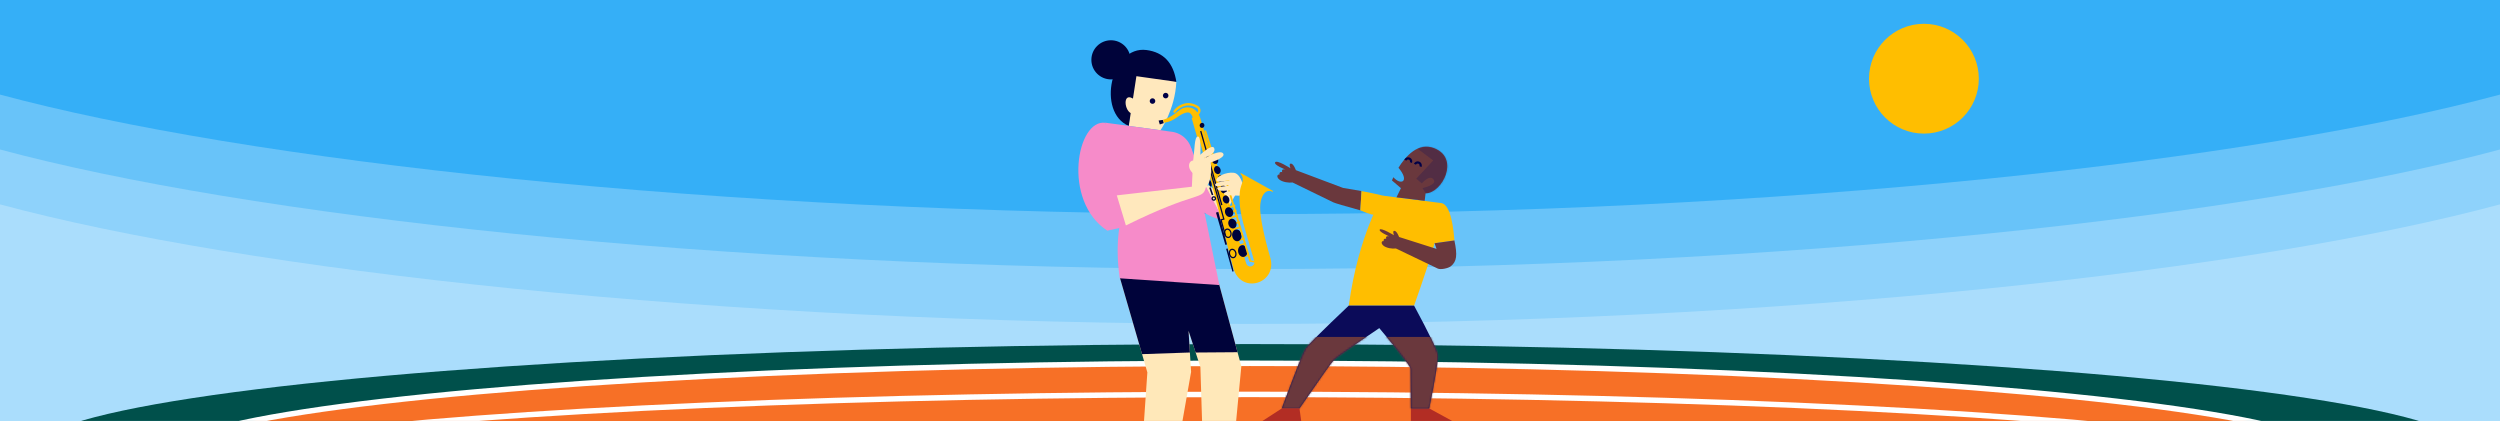<svg width="1366" height="230" xmlns="http://www.w3.org/2000/svg" xmlns:xlink="http://www.w3.org/1999/xlink"><defs><path d="M26.154 30.387l-1.81-5.282 5.392-3.581s-.18-.697-.552-1.834c-4.897 4.243-9.25 1.023-2.14-5.471-3.105-6.762-9-15.428-18.206-12.987-14.63 3.88-7.169 23.873 1.79 25.067v4.088h15.526z" id="a"/><path d="M15.522 56.19c.115-13.14.173-20.357.173-21.653 0-1.296 5.693-8.71 17.08-22.24 15.221 10.256 23.45 16.005 24.684 17.248 1.235 1.243 7.544 10.125 18.925 26.644h9.678c-7.268-19.635-11.585-30.5-12.95-32.596C71.745 21.497 63.86 13.633 49.455 0H13.773C5.535 15.29 1.229 24.202.855 26.737.481 29.27 2.023 39.089 5.481 56.189h10.04z" id="c"/></defs><g fill="none" fill-rule="evenodd"><path fill="#35AFF7" d="M0 0h1366v230H0z"/><path d="M1366.02 51.668L1366 230H0L-.02 51.668C132.473 87.42 388.675 117 683 117s550.526-29.58 683.02-65.332z" fill-opacity=".25" fill="#FFF"/><path d="M1366.02 81.668L1366 260H0L-.02 81.668C132.473 117.42 388.675 147 683 147s550.526-29.58 683.02-65.332z" fill-opacity=".25" fill="#FFF"/><path d="M1366.02 111.668L1366 290H0l-.02-178.332C132.473 147.42 388.675 177 683 177s550.526-29.58 683.02-65.332z" fill-opacity=".25" fill="#FFF"/><ellipse fill="#00504B" cx="683" cy="247" rx="667" ry="59"/><ellipse stroke="#FFF" stroke-width="3" fill="#F77026" cx="683" cy="251.5" rx="596.5" ry="53"/><ellipse stroke="#FFF" stroke-width="3" fill="#F77026" cx="683" cy="260" rx="596.5" ry="44.5"/><circle cx="30.226" cy="30" r="30" transform="translate(1021 13)" fill="#FFBE00"/><path fill="#B22D24" d="M770.902 223.172v7.392h23.586l-13.546-7.392z"/><path d="M743.926 104.395l-.642 10.532c-8.83-2.432-13.762-3.89-14.798-4.378-1.037-.487-8.462-4.106-22.275-10.858 0 0-2.841.466-5.794-.778-1.99-.839-2.79-2.275-2.367-3.072.393-.74 1.1-.398 1.1-.398s-.267-.546.14-1.13c.406-.585 1.373-.261 1.373-.261s-.424-.438-.061-1.128c.361-.69 1.756-.31 1.756-.31s-6.58-2.483-5.594-3.96c.987-1.477 8.353 3.298 8.353 3.298s-1.121-2.751.316-2.575 2.633 3.595 2.633 3.595l25.753 9.692 10.107 1.731z" fill="#6A383D"/><path d="M736.967 166.984c5.396-39.332 18.723-60.06 18.723-60.06l31.778 4.02c-.225 6.75-1.435 14.066-3.629 21.949-2.194 7.882-5.923 19.245-11.188 34.09h-35.684z" fill="#FFBE00"/><path d="M787.468 110.944c5.445.706 6.81 15.027 7.216 20.441l-10.845 1.508c-2.115-5.89-2.71-9.977-1.784-12.261.896-2.21 2.7-5.439 5.413-9.688zm-25.807 2.359c-.848-2.61-2.627-5.514-5.97-6.378-5.225-1.351-11.765-2.53-11.765-2.53l-.642 10.532c4.597 2.01 7.738 2.845 9.425 2.505 2.312-.466 5.296-1.843 8.952-4.128z" fill="#FFBE00"/><path d="M794.684 131.385c1.697 8.04 1.319 11.47-1.927 14.077-1.51 1.213-5.652 1.988-7.112 1.305l-22.94-11.012s-2.666.433-5.439-.73c-1.868-.783-2.62-2.125-2.224-2.868.367-.69 1.033-.372 1.033-.372s-.252-.509.13-1.054c.38-.545 1.289-.243 1.289-.243s-.398-.41-.06-1.052c.34-.643 1.65-.288 1.65-.288s-5.887-2.502-5.2-3.691c.685-1.192 7.79 3.074 7.79 3.074s-1.055-2.568.294-2.402 2.475 3.356 2.475 3.356l20.475 6.51-1.079-3.102 10.845-1.508z" fill="#6A383D"/><g transform="scale(-1 1) rotate(-7 264.619 6520.628)"><mask id="b" fill="#fff"><use xlink:href="#a"/></mask><use fill="#6A383D" xlink:href="#a"/><path d="M8.687 7.92l7.975 11.023-3.325 2.204s-3.486-5.414-6.025-3.03c-2.858 2.683 5.338 5.52 5.338 5.52l-2.125 2.695s-8.476.52-11.241-10.737C-3.482 4.337 11.342-4.621 17.987 2.598l-9.3 5.322z" fill="#0B0B59" opacity=".5" mask="url(#b)"/></g><path d="M776.133 91.03a1.62 1.62 0 1 0-2.984-1.266m-2.237-.95a1.621 1.621 0 1 0-2.985-1.267" stroke="#000047" stroke-width="1.215"/><g transform="matrix(-1 0 0 1 786.424 166.983)"><mask id="d" fill="#fff"><use xlink:href="#c"/></mask><use fill="#0B0B59" xlink:href="#c"/><path fill="#6A383D" mask="url(#d)" d="M-3.84 17.117h96.096v40.128H-3.84z"/></g><path fill="#B22D24" d="M700.362 223.172l-11.423 7.392h22.125l-1.024-7.392z"/><g><g transform="translate(596.328 22)"><path d="M20.421 46.81l17.33 2.338s7.93-11.077 8.679-26.433l-22.94-6.774-3.069 30.87z" fill="#FFE8BD"/><path d="M20.421 46.81c-17.67-7.566-9.718-43.995 9.695-41.472 9.305 1.209 14.743 7.001 16.314 17.377l-21.823-3.084-4.186 27.18z" fill="#00033A"/><circle fill="#00033A" cx="10.692" cy="10.692" r="10.692"/><path d="M23.49 32.408c-6.74-5.157-5.73 6.998-1.01 7.734l1.01-7.734z" fill="#FFE8BD"/><path d="M34.743 33.9a1.501 1.501 0 1 0-2.694-1.324 1.501 1.501 0 0 0 2.694 1.324m7.205-3.002a1.5 1.5 0 1 0-2.693-1.323 1.5 1.5 0 0 0 2.693 1.323" fill="#000047"/></g><path d="M668.137 120.325c4.047-9.315 6.972-13.92 6.972-13.92s3.055-7.617-.68-10.722c-2.49-2.07-5.215 1.168-8.173 9.714l-6.131-4.283-1.628.654 9.64 18.557z" fill="#FFE8BD"/><path fill="#FFE8B9" d="M647.585 151.647l18.517 3.586 12.162 44.894-5.817 61.428H657.78l-1.889-61.012-6.482-19.822 1.41 22.468-10.271 58.366h-17.629l3.995-58.08-14.977-51.648z"/><path fill="#00033A" d="M647.585 151.647l18.517 3.586 10.08 37.21-22.883.175-3.89-11.897.745 11.884-26.131.898-12.086-41.676z"/><path d="M666.256 155.775l-15.111-73.84a12.851 12.851 0 0 0-10.786-9.918l-36.484-4.982 8.293 54.405s-3.082 12.373-.308 30.624l54.396 3.711z" fill="#F68BC9"/><path d="M604 67.111c-15.655-2.304-23.815 42.639 1.038 58.932l12.617-2.827-6.17-20.682-1.994-.46.803-11.761L604 67.11zm37.613 15.673c3.496 6.683 2.3 17.456 8.802 26.514 6.632 9.238 18.128 11.094 18.128 11.094l-9.556-18.364-8.103-21.051-9.271 1.807z" fill="#F68BC9"/><path fill="#FFBE00" d="M675.046 112.68l-3.246 1.024-.249-.957 3.246-1.023zm.665 2.76l-3.246 1.024-.248-.957 3.246-1.023zm.666 2.76l-3.246 1.023-.248-.956 3.246-1.023zm1.142 3.522l-3.246 1.023-.248-.957 3.246-1.023zm.666 2.76l-3.246 1.023-.248-.957 3.246-1.023z"/><path fill="#FFEBBC" d="M679.327 128.003l-3.247 1.023-.247-.957 3.246-1.022z"/><path fill="#FFBE00" d="M679.993 130.763l-3.246 1.023-.249-.957 3.246-1.022zm.666 2.76l-3.246 1.023-.249-.957 3.246-1.022z"/><path fill="#FFEBBC" d="M681.8 137.045l-3.246 1.022-.248-.956 3.246-1.023z"/><path fill="#FFBE00" d="M682.466 139.805l-3.246 1.022-.248-.956 3.246-1.023zM658.01 71.45l.973-.282 13.997 43.862-1.194.347z"/><path d="M635.913 67.088c6.183-.897 7.606-4.23 11.913-5.463 4.307-1.234 4.069 3.443 9.789 22.781 5.719 19.34 13.545 52.626 16.297 62.118 4.25 14.662 24.258 8.36 20.161-5.774-3.616-12.478-5.615-22.513-5.508-27.667.121-5.861 2.992-10.35 6.804-8.232l.254-.461-17.613-9.829-.254.462s2.183 1.568.81 5.503c-1.374 3.934-2.484 10.307 1.336 23.492l5.42 18.692a2.267 2.267 0 0 1-1.549 2.818 2.283 2.283 0 0 1-2.799-1.507c-3.84-12.027-22.834-71.541-24.922-78.743-2.324-8.017-8.345-6.982-10.291-5.898-2.863 1.595-4.931 4.516-10.325 6.062l.477 1.646z" fill="#FFBE00"/><path d="M655.453 77.253l-.005.002a.662.662 0 0 1-.804-.464l-3.488-12.124 3.102-3.255a1.53 1.53 0 0 0 .348-1.485 1.565 1.565 0 0 0-.68-.895c-1.489-.912-3.837-1.725-5.96-1.266-3.98.858-5.637 3.573-5.652 3.6a.638.638 0 0 1-.888.21.667.667 0 0 1-.23-.897c.076-.132 1.929-3.21 6.472-4.195 3.14-.678 6.084.925 6.912 1.432a2.909 2.909 0 0 1 1.267 1.662 2.834 2.834 0 0 1-.646 2.754l-2.592 2.721 3.278 11.399a.641.641 0 0 1-.434.801" fill="#FFBE00"/><path d="M658.05 68.107c.188.732-.223 1.506-.92 1.728-.695.22-1.41-.194-1.599-.928-.187-.733.225-1.508.92-1.728.696-.222 1.412.193 1.6.928" fill="#00033A"/><path stroke="#00033A" stroke-width=".7" d="M656.076 71.6l11.513 40.447m-8.658-27.41l9.758 35.052-1.513.45 2.41 8.658"/><path d="M665.552 86.943c.37 1.19-.101 2.359-1.052 2.61-.95.251-2.02-.51-2.39-1.7-.369-1.19.103-2.358 1.053-2.61.95-.252 2.02.51 2.39 1.7m1.332 5.52c.369 1.19-.102 2.358-1.052 2.61-.951.251-2.02-.51-2.39-1.7-.37-1.19.101-2.358 1.052-2.61.95-.251 2.02.51 2.39 1.7m2.093 5.044c.37 1.19-.102 2.359-1.052 2.61-.951.252-2.02-.51-2.39-1.699-.37-1.19.1-2.36 1.052-2.61.95-.252 2.02.51 2.39 1.7m1.331 5.519c.37 1.19-.101 2.359-1.052 2.61-.95.252-2.02-.51-2.39-1.7-.369-1.19.103-2.358 1.053-2.61.95-.25 2.02.51 2.389 1.7m1.332 5.52c.37 1.19-.1 2.358-1.052 2.61-.95.251-2.02-.51-2.39-1.7-.369-1.19.102-2.358 1.053-2.61.95-.25 2.02.51 2.39 1.7m2.08 6.764c.43 1.436-.179 2.865-1.359 3.192-1.18.327-2.485-.573-2.915-2.01-.43-1.436.18-2.865 1.358-3.192 1.18-.327 2.487.573 2.917 2.01m1.807 6.28c.43 1.437-.178 2.866-1.358 3.193-1.181.326-2.487-.573-2.917-2.01-.429-1.436.18-2.865 1.36-3.191s2.485.573 2.915 2.009m2.757 6.23c.442 1.727-.304 3.478-1.668 3.912-1.362.433-2.826-.616-3.267-2.342-.442-1.727.303-3.478 1.667-3.911 1.363-.434 2.826.616 3.267 2.342m3.236 8.565c.442 1.726-.305 3.478-1.668 3.911-1.363.433-2.826-.616-3.268-2.342-.442-1.726.305-3.477 1.667-3.91 1.364-.434 2.828.615 3.269 2.341" fill="#00033A"/><path d="M675.196 138.008c.337 1.22-.133 2.43-1.051 2.706-.917.273-1.935-.493-2.273-1.712-.337-1.22.133-2.431 1.051-2.706.918-.274 1.935.492 2.273 1.712zm-2.665-11.041c.338 1.22-.132 2.43-1.05 2.705-.917.275-1.936-.492-2.272-1.712-.338-1.219.132-2.429 1.05-2.705.918-.274 1.935.492 2.272 1.712zm-8.458-18.786a.898.898 0 1 1-1.725.497.898.898 0 0 1 1.725-.497z" stroke="#00033A" stroke-width=".7"/><path d="M658.17 85.114c-.923.661-1.126 2.197-.743 3.561l2.76 9.832.511-.152-1.436-5.116a.973.973 0 0 1 .673-1.187l-1.766-6.94z" fill="#00033A"/><path d="M661.91 99.933c.264 1 .165 1.905-.22 2.025-.385.12-.91-.592-1.174-1.59-.263-.999-.164-1.905.22-2.025.385-.12.912.592 1.175 1.59m-.357 2.457l-.842.191 1.397 4.085.842-.19z" fill="#00033A"/><path fill="#FFBE00" d="M668.481 95.609l1.3-.385 2.5 4.47-1.442.427 12.728 42.123 5.847 1.104-.317.783-6.422-1.163z"/><path fill="#00033A" d="M665.7 115.802l-1.297.353 5.135 17.65.895-.244zm5.049 19.94l-.801.24 3.434 12.445.707-.212zm-37.676-69.883l.641 2.143 2.154-.713-.53-1.771z"/><path d="M676.71 106.916c-5.551-.418-7.842-.035-7.94-1.033-.148-1.505 6.012-1.594 7.095-1.822-6.267-.214-9.545.932-10.643-.733-.965-1.463 5.075-1.58 10.347-2.289-7.575-.301-10.732 1.657-11.551.176-1.1-1.99 8.909-2.58 11.606-3.103-4.177-.308-10.617 2.462-11.022.432-.365-1.825 5.153-4.706 9.613-4.131 4.815.62 7.233 12.86 2.495 12.503z" fill="#FFE8BD"/><path d="M690.542 103.065c-7.494-3.181-11.429-4.234-11.804-3.159-.9 2.58-1.396 3.958-1.396 6.985 0 2.155 4.4.88 13.2-3.826z" fill="#FFBE00"/><g fill="#FFE8BD"><path d="M651.86 88.311c1.005-6.796.642-13.728 2.736-13.728 2.093 0 1.162 12.888 1.162 12.888l-3.898.84z"/><path d="M653.492 88.469c2.432 2.496-1.77 6.126-1.77 6.126-4.422-4.31-.663-8.621 1.77-6.126z"/><path d="M615.182 123.184c39.38-19.433 41.834-13.607 43.68-20.771 3.926-3.93 2.697-13.64 2.697-13.64s7.716-2.4 6.928-4.622c-1.092-3.081-10.623 2.311-10.623 2.311s6.928-2.311 5.543-5.547c-1.386-3.236-11.547 7.397-11.547 7.397l-.619 13.716-41.019 4.728 4.96 16.427z"/></g></g></g></svg>